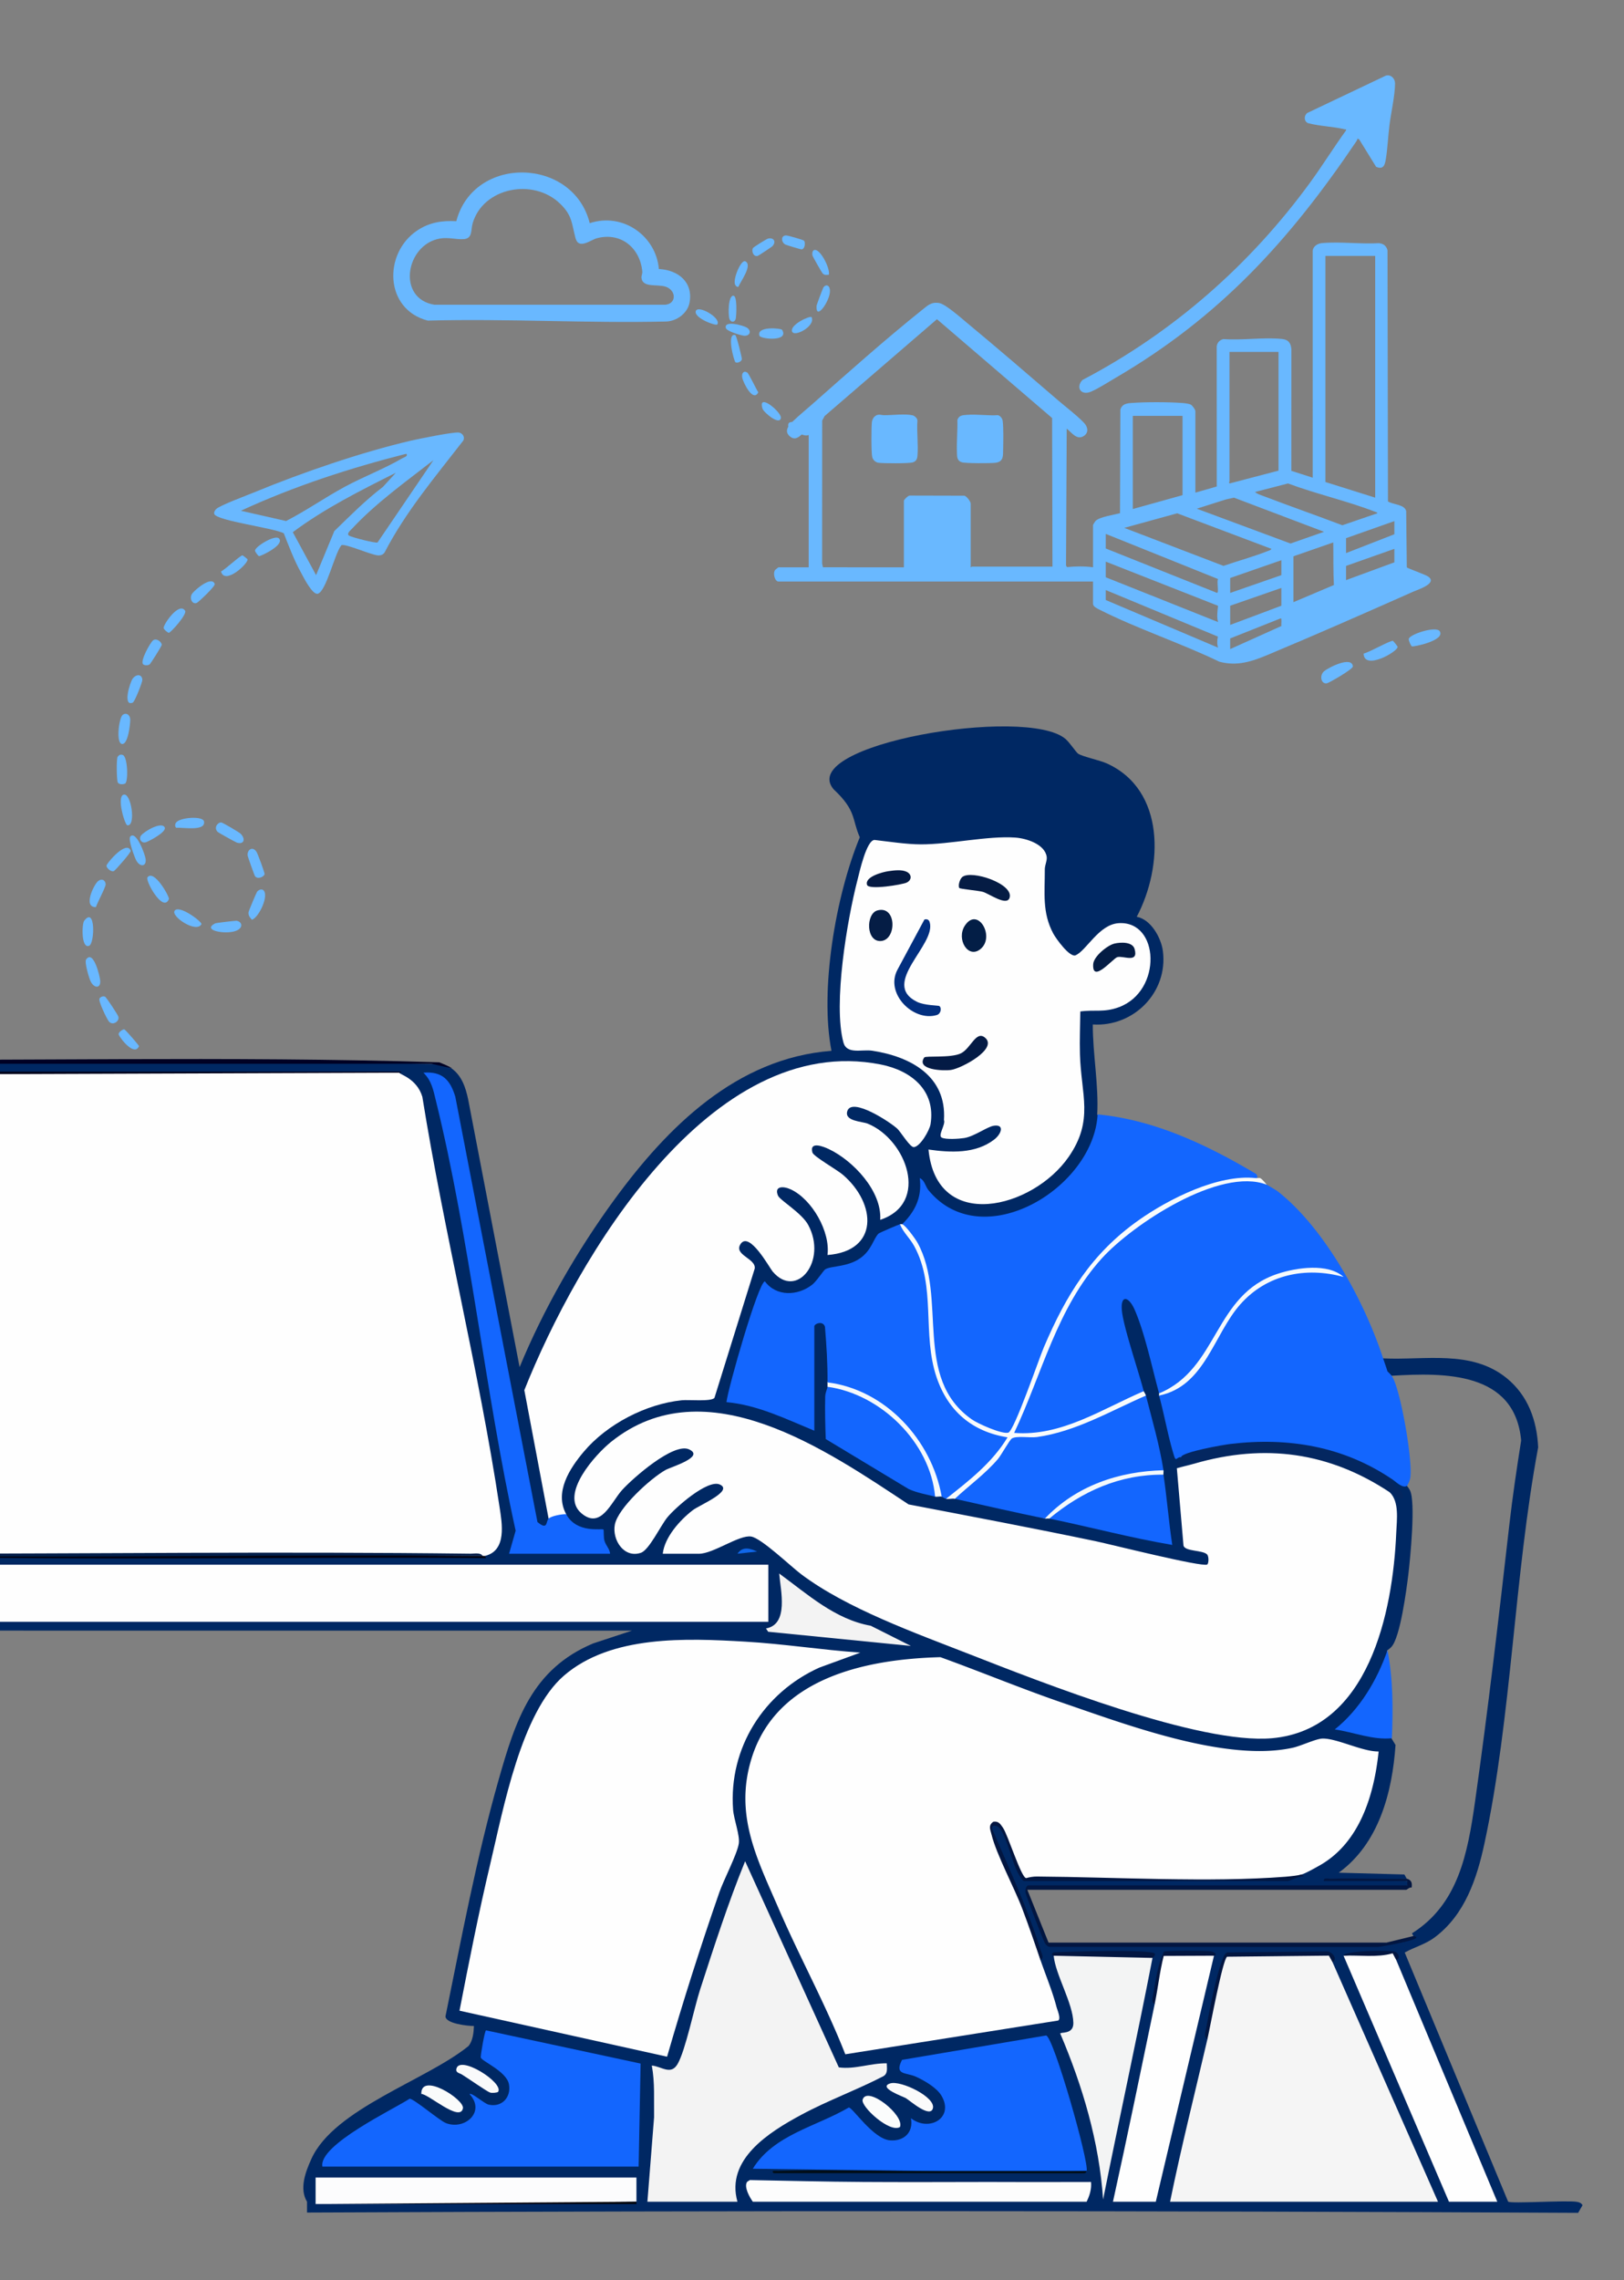 <svg xmlns="http://www.w3.org/2000/svg" viewBox="0 0 1111.81 1560.71"><rect x="0" y="0" width="1111.81" height="1560.71" fill="#808080" stroke="none"/><defs><style>.cls-11{fill:#021641}.cls-19{fill:#69b8ff}.cls-22{fill:#1366fe}.cls-23{fill:#fefefe}.cls-25{fill:#f3f3f3}</style></defs><g id="Layer_1" data-name="Layer 1"><path d="M1079.66 1507.06c-6.95-1.25-45.37 1.4-47.19-.18l-70.78-170.48c7.24-4.04 13.96-5.41 20.87-10.64 20.35-15.42 28.52-39.9 33.71-64.02 18.63-86.57 20.35-183.42 36.78-271.12-.88-18.43-6.94-35.44-21.53-47.33-24.2-19.72-56.03-12.12-84.91-13.56-3.71 2.64-1.51 9.14 3.01 9.02l3.05 2.89c36.49-2.23 84.4-2.82 88.73 44.29-3.01 19.08-5.87 38.22-8.06 57.42-7.22 63.27-14.54 126.34-23.46 189.39-5.13 36.27-11.62 70.63-43.23 90.53l1.01 1.86c-6.28 3.89-16.87 5.47-24.83 6.07l-224.39-.06c-2.56-.95-16.54-35-15.98-37.69 1.44-.42 2.36-1.17 1.75-2.32l.65.93c86.03.07 172.04.03 258.02-.13l.27-1.38c2.26-.4 2.09-2.77 0-3.01-8.34-.48-17.02-.83-25.74-.95 8.52-.22 17.09-.4 25.74-.55l-1.68-3.05-44.96-1.23c27.37-19.83 36.68-54.87 38.88-87.4l-2.76-4.54-2.99-2.81c-2.69 1-29.79-4.26-28.91-5.46 13.57-13.96 28.2-31.76 28.9-51.87 1.07-.75 2.09-1.54 2.96-2.48 5.99-6.47 10.25-38.68 11.56-49.44 1.37-11.34 5.09-49.77 1.15-57.65-.57-1.14-1.32-2.18-2.13-3.19-2.29-2.6-7.82-8.03-10.52-4.51-2.49 1.57-2.99 4.58-1.5 9.02-.94 2.64-.45 5.82 1.46 9.52 0 73.29-16.08 168.57-111.85 154.34-31.77-4.72-62.64-14.75-93.11-24.85-42.8-14.19-89.73-31.82-131.05-49.89-33.46-14.63-63.53-29.78-89.49-54.55-11.1-9.18-24.42-8.46-39.96 2.16-4.36.71-7.3 2.49-8.83 5.35-.18-3.5-14.91-3.84-20.95-3.31 5.03-15.33 18.56-25.27 32.61-32.24 8.07-3.58 11.71-14.14.69-15.28-15.22-1.57-42.05 28.54-47.91 41.86-5.93 10.38-16.29 6.58-19-4.48-3.83-15.64 31.05-43.28 45.94-46.74 9.21-3.5 10.9-13.11-.19-14.82-15.66-2.41-49.35 30.21-56.88 43.73-10.2 10.95-20.39-2.38-14.47-15.77 21.25-48.03 86.58-57.59 131.05-36.03 32.22 14.27 62.75 31.64 91.61 52.12 69.05 14.42 138.41 28.7 205.85 41.17 10.2-11.79-3.74-14.89-13.85-16.68l-4.15-49.57c4.51-.57 7.4-2.43 8.65-5.6 1.53-5.12-5.51-5.53-9.02-4.51-5.12-12.3-8.81-25.22-11.06-38.78l-3.98-3.31c1.31-.6 1.33-1.1 0-1.5l2.03-4.04c-2.17-10.54-13.81-58.58-21.56-62.23-4.22-1.99-6.43-1.31-8.51 2.94-3.18 6.48 10.77 51.97 14.13 60.75l3.4 1.08c-2.44 3.09-2.27 4.17 1.5 3.01-.47 1.22-.89 2.44-1.11 3.7-.81 4.63 6.87 34.22 9.05 41.44.71 2.35 2.41 4.24 4.09 5.97-3.81 1.2-4.01 2.38 0 3.01-2.87 14.56-.29 32.49 4.62 46.43-23.47-6.74-48.1-12.26-72.27-17.2-1.64-.34-3.38-.23-5.16-.09-1.8.14-3.59.5-5.37.93-.59-1.12-1.59-1.12-3.01 0-19.13-8.64-40.65-13.55-61.64-13.53-.12-2.24-2.12-2.24-6.01 0 .61-3.88-.39-4.42-3.01-1.5-.96-4.17-4.05-4.18-4.51 0l-2.13-3.6-14.64-4.27-55.02-33.18-.45-27.28c1.61-4.12 1.13-6.4-1.43-6.84 2.89-.84 2.88-2.15 0-3.01 4.18-6.93 3.61-37.36-.4-41.55-4.05-4.23-13.74-.97-8.62 3.22l-3.01 1.78v65.12c-17.22-7.9-35.3-14.26-53.44-18.53 6.21-24.92 13.12-50.2 22.69-74.04 15.63 11.98 33.62 4.38 43.29-11.07 16.98-2.06 29.52-7.73 36.3-24.47l12.68-5.46.13-3.24c.6 1.19 1.11 1.22 1.5 0 8.88.4 13.55-13.77 15.03-21.65 40.29 46.11 114.89 1.93 121.53-50.38l-2.76-3.14c1.11-19.91-3.1-41.59-3.02-61.65 28.09 1.8 51.61-22.14 47.98-50.23-1.16-9.02-8.18-21.74-17.91-23.45 18.13-34.3 19.8-86.81-20.51-105.01-4.87-2.2-16.87-4.71-19.64-6.68-1.53-1.09-5.71-7.61-8.67-10.11-26.94-22.74-184.37 3.87-158.75 34.46 15.84 14.77 12.5 20.6 17.98 32.9-16.61 40.22-27.49 104.55-19.39 146.16-64.98 5-112.23 52.05-148.57 101.76-25.59 35.01-48.41 74.74-64.94 114.73l-35.26-183.46c-1.69-7.89-4.37-16.11-11.33-21l-8.77-2.99c-147.13-2.22-294.3-2.52-441.51-.89l-8.27 2.38c-7.56 4.87-10.32 12.72-8.83 21.62 20.79 99.56 38.05 199.98 60.12 299.2.04 4.13 11.36 12.38 10.36 14.45-1.34.83-1.84.83-1.5 0l-46.18-.47v51.5H432.7l-26.58 8.75c-41.96 17.57-53.17 52.7-64.7 93.16-15.15 53.18-25.35 107.93-36.44 162.1.1 5.02 15.27 6.61 19.48 6.62-.17 4.54-.76 10.01-3.65 13.64-28.82 23.49-92 42.81-107.63 77.29-4.01 8.84-8.42 20.4-2.99 29.32v7.42c292.54-1.32 582.63-1.26 870.23.2l3-5.25c-.94-1.51-2.06-1.96-3.76-2.26Z" style="fill:#002863"/><path d="M952.91 941.94c-.88-1.19-1.93-2.25-3.03-3.28-.81-2.78-2.06-6.13-3.01-9.02-12.58-38.47-39.58-88.48-71.81-113.98-1.81-1.35-6.22-3.88-7.87-4.8-.27-.16-.56-.28-.83-.43-.82-.28-4.01-1.37-6.37-2.37-12.69-2.9-28.77 2.35-40.19 6.9-46.76 18.64-82.36 54.18-100.89 101.68a1494.58 1494.58 0 0 1-26.52 65c30.58 3.13 62.68-13.32 89.48-27.13.61-.32.92-1.24 1.14-2.33-3.55-13.69-13.83-43.68-14.94-55.03-1.09-11.08 4.56-10.02 8.59-1.01 6.91 15.44 12.22 40.57 16.87 57.55 14.01-5.23 14.01-4.73 0 1.5 3.62 13.25 6.4 29.25 10.36 41.55 1.28 3.96 1.65.47 4.67.55l2.76 1.01c43.41-13.81 94.94-11.81 135.11 13.42l6.46.6c2.97 2.01 7.57 6.79 10.52 4.51.71-1.33 1.36-2.69 1.8-4.1 2.88-9.21-6.55-62.99-12.31-70.79Z" class="cls-22"/><path d="M859.68 803.35c.81.4 2.03 3.27 0 3.01-66.03 4.96-121.91 55.48-143.9 117.66a800.436 800.436 0 0 1-22.39 55.24c1.93 1.58-2.12 4.4-3.38 4.36-.93-.03-14.96-5.24-17.22-6.44-26.86-14.23-31.69-32.62-34.88-61.01 2.14-30.05-4.62-56.13-20.28-78.24 8.95-8.87 13.65-18.49 12.04-31.57 3.36 1.42 3.79 5.57 6 8.27 36.57 44.63 112.93-1.12 115.77-51.87 38.65 3.62 74.75 20.73 107.72 40.28.18.11.36.21.53.32Z" class="cls-22"/><path d="m309.42 731.18-14.21-3.08h-433.15l-11.2 1.58c3.99-2.57 9.41-4.37 14.22-4.57 145.14 1.4 290.83-2.52 435.64 1.98 2.71 1.19 6.33 2.44 8.69 4.09Z" style="fill:#000124"/><path d="M273.33 734.19c.03 1.18 12.01 3.83 15.81 16.51 15.08 93.93 38.67 186.86 52.88 280.89 1.65 10.9 5.14 29.75-10.05 33.36-.5.98-1 .98-1.5 0-131.39-.86-264.7-1.36-399.92-1.5-.36 1.27-2.19 1.08-3.01 0-.19-1.26-18.26-10.53-17.87-17.46l-58.63-294.7c-.76-9.91-.05-9.24 5.84-15.6 138.13-1.83 276.95-2.33 416.46-1.5Z" class="cls-23"/><path d="m443.22 1506.96 4.57-57.82c-.19-11.86.63-23.71-1.56-35.39 6.87.65 13.08 6.88 17.69-1.1 5.37-9.3 11.34-38.43 15.35-50.8 9.58-29.52 19.16-59.24 30.85-87.94L574.26 1415c11.06 1.53 21.78-2.98 32.84-2.76 0 3.06.97 6.99-2.41 8.86-18.34 9.46-38.11 16.64-56.26 26.43-21.79 11.75-51.75 30.37-43.57 59.42h-61.64Z" class="cls-25"/><path d="M712.34 1341.58c3.59 10.43 8.13 21.24 10.92 31.92.56 2.16 3.27 8.22 1.17 9.45l-145.73 23.1c-13.26-33.83-31.06-66.07-45.54-99.53-14.94-34.52-30.66-64.42-18.54-103.27 17.17-55.03 78.28-67.64 129.19-69.01 28.2 10.19 55.91 21.75 84.29 31.46 44.02 15.07 111.49 40.48 156.9 30.55 5.77-1.26 15.98-6.24 20.51-6.3 9.9-.13 27.19 9 38.32 8.84-3.08 29.62-12.85 62.24-40.1 77.83-2.8 1.6-9.93 5.6-12.48 6.31-10.73 3.64-22.75 4.88-36.05 3.72l-153.69-.33a209.243 209.243 0 0 1-14.96-33.55c-1.81-4.96-9.16-7-7.67.2 12.77 28.67 23.93 58.2 33.46 88.59Z" class="cls-23"/><path d="M951.39 1021.35c6.71 6.49 4.88 18.82 4.49 27.8-2.31 54.43-18.83 134.61-84.95 140.56-49.86 4.49-157.71-38.15-207.1-57.46-37.09-14.5-83.92-31.22-115.21-54.68-7.25-5.44-27.27-24.73-34.37-25.89-8.16-1.34-25.84 11.77-35.7 11.77h-24.81c1.23-11.27 11.68-22.98 20.55-29.81 4.47-3.45 28.19-13.2 18.51-17.57-8.39-3.78-30.65 15.97-36.02 22.6-4.49 5.54-12.39 22.21-17.98 24.12-11.63 3.97-19.82-8.84-17.87-19.25 2.14-11.4 24.66-31.87 34.81-37.47 3.78-2.09 27.17-8.91 15.99-14.06-10.59-4.89-38.62 19.85-45.83 27.82-7.52 8.31-14.48 27.31-27.89 15.9-15.2-12.93 9.78-40.4 20.42-48.92 64.73-51.84 147.69 5.94 203.62 42.88 42.75 8.2 85.55 16.29 128.15 25.2 9.7 2.03 72.9 17.94 76.25 15.94 1.1-.66 1.3-5.69-.18-7.03-3.22-2.91-14.67-1.85-16.02-5.8l-4.56-53.05c3.88-1.15 8.01-2.02 11.88-3.14 12.73-9.53 34.8-10.5 51.02-10.25 13.71.21 27.36 2.32 40.48 6.3 14.44 4.37 33.95 11.29 42.31 23.5Zm-362.34 109.76-28.06 10.25c-38.04 17.1-62.22 54.99-59.11 97.21.49 6.7 4.82 17.75 3.89 23.36-1.24 7.49-10.29 24.61-13.34 33.39-12.9 37.11-24.86 74.62-35.74 112.38l-142.1-31.49c6.54-33.66 13.2-67.41 21.13-100.79 8.87-37.37 21.05-103.22 50.37-128.54 32.3-27.89 83.88-25.59 124.04-23.27 26.35 1.52 52.62 5.69 78.94 7.52Z" class="cls-23"/><path d="m375.57 1039.39-16.61-87.9c35.93-90.13 127.24-245.93 243.97-222.91 20.88 4.12 37.82 17.7 34.14 40.84-.67 4.18-7.03 15.39-11.44 15.73-2.58.2-8.88-10.24-11.17-12.47-4.43-4.3-31.39-22.14-34.4-12.13-2.08 6.93 10.17 6.98 13.96 8.52 26.45 10.75 42.83 54.48 8.59 65.84 1.24-19.59-18.43-40.43-35.07-48.37-3.64-1.74-13.58-5.76-11.35 2.3.73 2.65 16.93 11.84 20.87 15.24 23.13 19.9 24.67 52.25-10.55 54.9 2.03-15.97-10.57-38.06-25.04-44.87-5.13-2.41-11.65-2.45-8.85 4.22 1.34 3.19 16.23 11.83 20.67 20.04 13.35 24.66-7.96 51.36-24.36 31.88-2.11-2.51-15.84-27.75-21.87-18.86-5.17 7.62 10.79 9.94 9.61 16.96l-27.54 88.39c-2.07 2.76-17.61 1.17-22.39 1.66-24.54 2.52-51.21 16.4-67.05 35.18-9.65 11.44-20.3 27.73-12.07 42.8-.14 4.03-9.42 5.59-12.03 3.01Zm-501.69 31.57H526v39.1h-652.12z" class="cls-23"/><path d="M739.59 692.29c-.11 9.68-.52 19.49-.25 29.18.78 28.03 9.71 45.14-7.71 70.34-24.55 35.5-90.45 52.12-95.97-5.01 15.06 2.12 32.15 3.05 45.01-6.86 4.9-3.78 7.27-10.56-.3-9.43-4.59.68-13.29 7.31-20.25 8.42-3.45.55-12.81 1.19-15.48-.34s2.92-9.06 1.61-12.01c1.92-30.08-22.89-43.37-48.93-47.4-7.32-1.13-17.62 2.73-19.9-5.67-7.17-26.45 2.56-83.93 9.65-111.35 1.33-5.16 6.14-27.13 11.63-27.25 10.02 1.13 21.78 2.99 31.76 3.01 20.02.04 45.61-5.98 64.66-4.64 7.43.52 20.18 4.45 21.47 13.14.38 2.6-1.31 5.69-1.3 8.65.06 15.87-1.96 29.46 5.81 43.93 1.8 3.35 11.3 16.64 15.33 14.82 7.43-3.35 15.88-21.03 29.31-21.95 28.14-1.94 30.19 46.42.26 57.5-10.24 3.79-16.72 1.55-26.4 2.93Z" class="cls-23"/><path d="M826.6 1395.71c-.28-8.24 8.98-55.19 13.39-57.76l68.95-.83c2.57.44 4.47 3.54 3.36 5.96l72.17 163.88H801.05c7.62-37.28 16.95-74.22 25.56-111.26Z" style="fill:#f5f5f5"/><path d="M616.12 837.93c12.58 11.49 18.4 28.67 19.79 45.72l1.98 32.33c.86 33.69 18.75 62.12 53.87 67.01 1.4 5.17-34.82 41.57-44.06 42.87-1.41-.33-2.47-1.37-3.01-1.5l-2.3-1.43c-6.58-37.43-36.46-68.73-74.22-75.01l-1.65-1.74c.11-12.81-.68-25.35-1.74-38.1-1.37-4.4-7.28-2.09-7.28-.24v71.41c-19.44-8.02-38.8-17.62-60.15-19.55 1.01-9.5 21.97-82.61 26.32-82.65 7.9 10.59 22.55 9.94 32.36 2.26 3.06-2.4 7.75-9.82 8.99-10.56 4.17-2.46 15.14-1.39 23.96-7.61 7.78-5.48 9.08-13.56 12.49-16.82.58-.55 13.88-6.26 14.67-6.39Zm-395.41 644.98c-2.73-14.84 48.81-39.26 59.67-46.42 2.53-.4 20.57 14.99 24.94 16.67 12.94 4.97 27.37-7.77 16.12-19.85 1.45-1.35 9.97 6.49 13.11 7.2 8.97 2.04 15.49-4.98 13.9-13.89s-18.58-15.75-19.32-18.36c-.26-.91 2.68-18.46 3.62-18.59l105.81 22.73-1.35 70.51h-216.5Zm523.2 3c-35.88 1.37-73.96 1.31-109.75 0l-118.77-1.52c14.19-23.29 43.48-28.82 65.68-41.91 2.55-.21 16.67 21.59 28.3 22.47 9.52.72 16.08-5.45 14.28-15.13 12.49 9.7 29.96-.36 20.8-15.57-3.22-5.35-11.6-10.21-17.25-12.8-6.9-3.17-15.16-.86-9.68-11.57l98.67-16.7c5.08.85 29.62 87.12 27.72 92.73Z" class="cls-22"/><path d="m796.53 1006.31-2.28 1.54c-30 .22-56.22 12.94-78.91 31.53-20.68-4.25-41.31-8.97-61.64-13.53l.43-2.82c14-11.34 27.19-22.44 36.33-37.88-1.27-2.38 2.73-4.8 4.41-2.89 29.97-1.66 58.88-10.88 86.73-27.64l2.9.57c4.38 17.06 9.25 33.59 12.03 51.12Z" class="cls-22"/><path d="M919.82 1338.58a307.35 307.35 0 0 1 33.85-2.29c1.94 1 3.59 3.24 2.23 5.3l69.16 165.38h-33.08l-72.17-168.39Z" class="cls-23"/><path d="M387.6 1036.38c7.38 13.52 24.54 9.48 25.56 10.53.27.27 0 5.46.65 7.61 1.05 3.55 3.58 5.49 3.87 8.92h-69.16l4.5-15.78c-21.12-95.94-31.23-199.25-54.58-294.21-1.83-7.45-2.86-13.58-8.55-19.25 12.86-1.06 18.38 4.96 21.83 16.49l56.23 291.07c7.3 6.04 5.65-.52 7.64-2.37s8.93-3.11 12.03-3.01Z" class="cls-22"/><path d="M789.02 1340.08c-10.69 55.22-22.84 110.25-33.83 165.39-2.63-39.23-13.97-77.52-29.3-113.54-.35-1.37 9.08.99 8.95-7.3-.21-13.54-12.25-32.95-13.48-46.05 21.34-1.77 43.57-1.91 66.69-.4l.97 1.91Z" style="fill:#f3f4f4"/><path d="m831.11 1338.58-39.84 168.39h-29.32c9.93-44.98 19.17-90.21 28.57-135.31-.38-.93-.66-1.84-.55-2.71.84-6.79 3.71-27.21 6.99-31.38 1.08-1.37 31.66-1.22 34.15 1.02Z" class="cls-23"/><path d="M435.71 1490.42v16.54c-72.15 1.21-144.81 1.74-218 1.57h-1.64v-18.11h219.64Z" style="fill:#fcfcfd"/><path d="M590.56 1493.43h156.36c.47 4.78-.93 9.32-3.01 13.53H515.39c-2.21-3.05-6.29-10.31-3.88-13.63l1.85-1.19c25.75.49 51.43 1.12 77.2 1.28Z" style="fill:#fdfdfd"/><path d="M640.18 1024.35c-6.06-1.51-12.38-2.56-18.11-5.19l-56.74-34.2c-.37-9.64-.63-19.45-.38-29.12.07-2.77 1.55-5.58 1.57-6.66 7.38-1.97 17.97 2.67 25.21 6.22 19.07 9.36 34.98 25.88 43.77 45.19 3.02 6.63 8.15 17.89 4.69 23.76Zm156.35-15.03c2.39 15.98 3.58 32.13 6.01 48.1-28.28-4.77-56.14-12.27-84.19-18.03 18.54-20.25 51.04-33.39 78.18-30.07Z" class="cls-22"/><path d="M859.68 806.35c.97.11 2.28-.23 3.01 0 1.09.34 3.6 3.35 4.51 4.51-32.03-12.39-91.78 27.19-112.8 50.33-30.84 33.95-41 79.25-60.1 119.55 32.4 2.55 60.24-16.4 88.7-28.55.16.6 1.16 1.66 1.5 3.01-24.34 10.56-47.82 24.6-74.6 28.38-4.71.66-13.88-1-17.1.94-1.66 1-7.24 11.35-9.76 14.29-8.71 10.14-19.67 17.97-29.34 27.04-1.72-.39-4.31.4-6.01 0 15.65-12.37 31.62-24.67 42.09-42.08-24.15-3.82-40.68-17.89-48.53-40.94-10.16-29.81-.19-62.01-15.34-89.91-3.03-5.57-7.56-9.37-9.8-15.01.4-.06 1.13-.1 1.5 0 2.28.58 9.18 10.21 10.57 12.73 20.73 37.66-3.45 92.26 37.05 120.81 4.22 2.98 20.76 10.35 25.07 9.12 4.09-1.17 21.03-50.69 24.33-58.42 15.24-35.73 32.62-64.17 64.88-86.97 20.59-14.56 54.44-31.66 80.16-28.84Z" style="fill:#f8fbfc"/><path d="M963.42 1285.95c3.02.97 3.43 3.02 3 6-1.46-.41-3.21 1.52-3.75 1.52H703.33l14.52 36.15h231.34l18.74-4.58c-.02.1 2.4.49 1.5 1.48-1.64 1.82-22.37 5.8-26.25 6.09l-224.07-.06c-1.89-.04-2.63-.99-3.63-2.38-1.09-1.52-13.1-32.74-13.41-34.81-.29-1.91.45-4.91 2.01-4.91h259.34v-3.01h-57.13c-.34-2.65 3.4-1.43 5.25-1.5 17.23-.72 34.65.53 51.88 0Z" class="cls-11"/><path d="m623.64 1126.57-97.75-9.73-1.48-2.26c15.72-2.78 10.04-25.92 9.03-37.6 19.4 14.15 38.18 31.39 62.7 35.76l27.49 13.84Z" class="cls-25"/><path d="M952.89 1012.33c-.69 5.5 9.21 7.11 7.51 13.52-3.73.48-4.9-3.54-7.52-5.15-.7-.43-1.43.7-1.5.65-41.29-27.32-85.27-33.61-133.81-19.54-4.33-4.07-7.79 1.54-12.02 1.5-1.06-3.95 3.38-3.56 4.34-4.75.27-.33-1.36-1.16-1.34-1.25.87-3.52 28.64-8.38 33.85-9 39.77-4.74 77.39 1.7 110.49 24.04Z" style="fill:#042760"/><path d="M952.89 1189.73c-13.04 1.36-26.28-4.19-39.09-6.03 17.08-13.68 28.91-33.55 36.08-54.11 3.85 19.07 3.89 40.61 3.01 60.14Z" class="cls-22"/><path d="m891.25 1282.95 1.52 1.47c-3.31-.83-9.3 3.04-11.29 3.04H701.07c-.89 0-2.72-3.07-3.38-4.14-4.74-7.61-7.99-25.2-13.21-31.89-1.89-2.42-6.14-2.72-5.15.63 11.53 26.83 24.5 54.82 33.06 82.73.61 1.98 2.85 5.46-.04 6.79-4.02-11.7-8.02-23.37-12.4-34.95-5.6-14.82-17.76-37.2-21.15-51.02-.82-3.33-2.42-6.25 1.27-8.73 3.55-.55 4.76 1.54 6.49 3.99 3.51 4.96 12.41 34.04 15.93 34.6 2.48-.69 4.92-1.11 7.54-1.09 53.42.39 117.86 4.21 170.02.14 2.83-.22 8.73-.87 11.22-1.57Z" class="cls-11"/><path d="M-143.12 735.69c.08-.08-1.73-1.3-.18-2.26h418.13c-.54 1.07-1.5.67-1.5.76l-416.46 1.5Z" style="fill:#02041d"/><path d="M-69.45 1063.44c131.47.22 264.77.72 399.92 1.5.49-.08 1.03.11 1.5 0l.78 1.51c-135.5-1.04-271.55 2.07-406.72-1.57.24-.59 1.53-1.3 1.51-1.44h3.01Z" style="fill:#010010"/><path d="M793.53 953.69c40.88-16.98 37.15-67.37 81.25-81.87 12.87-4.23 34.32-7.43 45.04 2.17-25.93-7.09-52.56-1.74-70.7 18.77-18.33 20.72-24.18 55.97-55.59 62.43-.13-.47.13-1.04 0-1.5Z" style="fill:#f6fafc"/><path d="M644.69 1024.35c-1.29-.31-3.24.32-4.51 0-3.26-37.01-37.19-70.2-73.67-75.17.01-.97 0-2.01 0-3.01 39.79 4.95 71.39 39.55 78.18 78.18Z" style="fill:#f5f9fc"/><path d="m912.3 1343.09-2.51-4.56-69.71.74c-3.13 2.07-11.7 48.82-13.47 56.44-2.78-1.45-1.3-5.29-.85-7.59 2.39-12.36 6.61-35.26 10.92-46.23.83-2.11 1.28-4.31 3.44-5.58l68.38-.69c3.01.11 7.79 4.78 3.8 7.47Z" class="cls-11"/><path d="M435.71 1506.96v1.58h-218l218-1.58z" style="fill:#000008"/><path d="M634.16 1485.91h109.75c-.75 2.23-2.01 1.37-3.69 1.57l-210.55-.06c-2.44-2.13 1.68-1.47 2.98-1.51 33.71-1 67.78 0 101.51 0Z" style="fill:#010d16"/><path d="M616.12 1455.84c-7 4.29-26.95-14.05-25.55-18.74 2.95-9.88 28.85 10.62 25.55 18.74Z" style="fill:#fbfcfc"/><path d="M796.53 1006.31c.15.95-.14 2.05 0 3.01-29.8-.26-55.7 11.35-78.18 30.07-.91-.19-2.09.19-3.01 0 21.25-22.44 50.68-32.39 81.19-33.08Z" style="fill:#f4f9fc"/><path d="M609.59 1425.95c7.1-2.14 31.17 9.4 29.08 17.09-1.89 6.95-15.63-5.22-18.54-6.99-1.53-.93-19.76-7.32-10.54-10.11Z" style="fill:#fafafb"/><path d="M288.43 1433.21c-.4-15.38 29.7 3.8 28.5 9.82-1.95 9.82-23.85-10.01-28.5-9.82Z" style="fill:#fafbfb"/><path d="M746.92 1493.43c-52.09-.25-104.27.33-156.36 0h156.36Z" style="fill:#00010c"/><path d="M340.99 1431.78c-.35.49-4.12.98-5.56.43-2.47-.94-15.22-9.91-19.3-12.38-1.54-.93-4.26-1.15-3.69-3.8 2.12-9.88 32.87 9.61 28.55 15.75Z" style="fill:#f9fafb"/><path d="M721.36 1338.58c-.03-.32-2.82-.15-.06-2.31 8.52-.48 66.65-2.28 69.21.82.7 1.58-1.44 2.68-1.5 2.99l-67.66-1.5Zm109.75 0-34.43.15c-2.75 10.79-3.9 22.05-6.16 32.92-2.82-1.46-1.21-5.27-.83-7.57 1.58-9.53 3.08-19.45 7.1-28.25 1.37-.84 28.87-.8 32.07-.26 2.62.44 5.05 2.3 2.26 3.01Zm124.79 3-2.44-4.63c-10.9 3.07-22.46 1.09-33.65 1.62.69-3.56 31.23-3.96 35.09-2.76 2.53.78 4.14 4.59 1 5.77Z" class="cls-11"/><path d="m518.39 1061.96-13.51 1.47c3.65-5.37 8.69-3.58 13.51-1.47Z" style="fill:#1066e8"/><path d="M330.47 1064.95c-130.51-1.06-261.15 1.4-391.67.03-2.54-.03-6.69.96-8.25-1.53 130.47 0 261.21-1.65 391.67-.03 2.55.03 6.69-.96 8.25 1.53Z" style="fill:#011f4b"/><path d="M632.77 723.78c.9-1.31 18.2.51 25.02-2.8s10.3-15.61 16.34-10.94c9.71 7.52-15.61 21.15-23.03 22.27-5.24.8-24.24 0-18.33-8.54Z" style="fill:#041b45"/><path d="M656.79 607.82c-1.09-1.55.31-6.21 2.03-7.58 6.32-5.02 35.36 4.72 32.35 14.24-1.88 5.96-13.85-2.7-18.21-4.03-2.81-.86-15.7-1.97-16.17-2.64Z" style="fill:#051c44"/><path d="M763.02 645.81c4.25-.98 12.3-1.31 13.74 3.73 2.87 10.1-7.82 4.38-11.82 5.56-3 .89-17.35 18.47-16.52 4.8.32-5.3 9.75-12.97 14.6-14.08Z" style="fill:#041c44"/><path d="M671.31 649.53c-8.58 7.1-16.79-6.79-10.75-15.99 8.79-13.37 20.91 7.57 10.75 15.99Z" style="fill:#031e46"/><path d="M600.65 623.14c13.26-3.68 13.35 19.95 2.61 20.92-10.51.95-10.58-18.7-2.61-20.92Z" style="fill:#051d45"/><path d="M608.24 596.27c3.73-.53 8.92-1.23 12.37.38 3.81 1.78 3.72 5.78 0 7.48-2.94 1.35-25.88 5.23-27.03 1.5-1.74-5.62 10.84-8.81 14.66-9.36Z" style="fill:#051a42"/><path d="M643.02 688.55c1.77 1.12 1.27 5.31-1.71 6.2-16.09 4.78-35.75-14.84-26.81-31.19l18.37-34.2c1.65-.47 3.01 0 3.56 1.73 4.93 15.44-34.12 42.01-8.63 54.61 5.09 2.51 14.54 2.43 15.21 2.85Z" style="fill:#022f7f"/></g><g id="Layer_2" data-name="Layer 2"><path d="M898.65 171.5c.57-3.22 3.53-4.86 6.55-5.13 12.36-1.09 26.36.81 38.9.07 3.16.4 4.98 1.77 5.81 4.9l.31 171.86c3.42 2.24 11.36 1.94 12.47 6.61l.43 38.5c.48.71 12.45 4.81 14.62 6.31 6.7 4.62-6.97 8.9-10.13 10.31-33.06 14.69-66.39 29.35-99.76 43.31-10.92 4.57-20.98 7.9-33.06 4.66-26.59-12.82-56.25-22.53-82.44-35.81-1.3-.66-4.05-2.01-4.05-3.73v-15.33H532.96c-2.44 0-3.95-5.39-2.41-7.76.21-.33 2.25-1.97 2.41-1.97h20.68v-94.41c-4.23 1.32-7.75 9.53-13.11 4.59-4.2-3.86.09-8.01 2.89-10.69 3.73-3.57 8.23-7.24 12.17-10.71 24.41-21.53 50.36-44.7 75.69-64.95 3.9-3.11 6.38-5.71 11.93-4.66 4.21.8 14.85 10.23 18.7 13.42 20.85 17.27 41.53 35.12 62.07 52.78 5.45 4.68 13.56 10.84 18.24 15.83 2.44 2.6 3.28 6.43 0 8.75-4.87 3.46-8.51-2.19-11.92-4.87l-.49 93.68.71 1.09c5.82-.6 11.97-.66 17.78.12v-28.96c0-.17 1.36-2.37 1.68-2.7 2.73-2.87 12.76-4.26 16.79-5.35l.25-71.04c1.21-3.52 3.91-4.12 7.3-4.38 9.56-.75 25.97-.73 35.54.02 1.33.1 4.2.48 5.3 1.03s3.22 3.47 3.22 4.56v55.72l14.63-4.19-.04-95.83c.33-2.71 2.03-4.5 4.67-5.07 12.79.99 27.84-1.43 40.36-.03 4.26.48 5.75 2.98 6.1 7.04l-.04 83.16 14.62 4.7V171.46Zm42.82 3.65H907.4v154.76l34.07 10.71V175.16ZM720.53 387.82l-.25-101.7-78.83-67.64-76.84 66.22-1.73 3.14-.05 97.81.56 2.63 55.42.02v-45.5c0-.77 2.96-3.77 4.16-3.62l37.34.09c1.56.5 4.25 3.97 4.25 5.48v43.56c.36.13.58-.49.73-.49h55.24Zm154.76-146.97h-33.58v88.81c0 .18-.95.46.24 1.2l33.34-8.74v-81.27Zm-65.7 43.8h-34.07v63.75l34.07-9.49v-54.26Zm133.34 66.67c-.07-.76-.74-.74-1.25-.94-19.09-7.46-40.56-12.23-59.88-19.48l-22.57 5.83c1.32 1.35 3.89 2.09 5.72 2.79 17.93 6.85 36.08 13.18 54.03 19.99l23.96-8.19Zm-36.5 12.66-61.6-23.35-5.55 1.21-19.95 6.33 64.18 23.84 22.93-8.02Zm-36.01 11.68-64.51-24.33-36.22 9.97 67.93 26.01c9.87-3.41 20.15-6.17 29.86-9.98.96-.38 2.49-.67 2.94-1.67Zm84.19-18.99-33.09 11.68v10.22l33.09-12.9v-9Zm-197.58 8.76v9.98l76.16 30.4c1.47-.02-.4-8.4.75-9.48l-76.91-30.9Zm128.48 15.33v31.39l27.69-11.73c-.52-9.68-.27-19.4-.44-29.15l-27.25 9.49Zm69.1-5.11-33.09 11.68v9.73l33.09-12.17v-9.25Zm-77.38 7.79-35.04 12.17v10.22l35.04-12.17v-10.22Zm-120.2.97v10.71l76.89 30.65c-1.06-3.51-.38-7.53-.03-11.13l-76.86-30.23Zm120.2 18.01-35.04 12.17v13.14l35.04-13.14v-12.17Zm-120.2 1.46v6.81l76.89 32.6c-.84-2.28-.65-5.18-.13-7.57l-76.76-31.85Zm85.16 33.09v7.3l35.07-15.8c-.19-1.41.16-3.06-.03-4.41-.09-.67.27-.84-.73-.72l-34.31 13.63Z" class="cls-19"/><path d="m942.09 114.18-11.6-18.81-1.18-.51c-.04.72-.37 1.33-.76 1.91-45.91 67.98-93.46 120.18-165.05 161.99-4.92 2.87-11.46 7.1-16.51 9.28-6.94 2.99-10.71-2.87-5.98-7.93 62.06-32.51 114.91-78.88 156.09-135.42 8.45-11.6 15.99-23.83 24.42-35.44.15-1.08-.16-.57-.73-.71-8.14-1.99-17.24-2.08-25.41-4.29-2.8-1.42-2.74-5.11-.39-6.93l53.78-25.56c3.4-1 6.3 1.98 6.29 5.32-.01 8.03-2.72 19.93-3.79 28.34-.98 7.72-1.3 16.16-2.55 23.73-.68 4.07-1.77 7.05-6.62 5.03Zm-538.36 38.56c22.89-7.51 45.44 8.89 47.34 31.39 13.61.66 23.67 9.37 20.96 23.19-1.38 7.03-8.71 12.57-16.09 12.75-54.12 1.25-108.82-2.09-163.08-.63-29.75-7.7-30.62-46.26-6.99-61.83 8.18-5.39 16.72-6.74 26.52-6.22 11.94-45.49 80.12-43.83 91.34 1.36Zm-20.23-13.27c-18.35-17.92-52.83-11.11-59.92 13.38-1.3 4.48.06 10.41-6.09 10.83-5.2.36-10.43-1.44-16.39-.4-23.3 4.09-29.71 41.09-3.66 45.31h157.94c7.78-.65 7.71-9.6.66-12.25-5.66-2.13-16.22.97-16.87-6.22-.13-1.38.69-2.73.55-4.31-1.44-15.63-14.15-27.14-30.96-22.79-4.4 1.14-12.55 8.08-14.74 0-2.74-10.11-2.04-15.29-10.51-23.57Zm278.42 144.49c6.86-.58 14.38.67 21.37.21 1.77.65 2.97 2.28 3.19 4.11.57 4.79.39 13.82.29 18.91-.09 4.78.44 8.9-5.41 9.57-3.34.38-20.45.45-22.98-.38-3.25-1.06-3.15-3.78-3.26-6.68-.29-7.23.53-14.97.31-22.28 1.15-3.28 3.54-3.21 6.5-3.47Zm-63.37 1.34c2.53-2.41 4.31-1.13 6.87-1.12 5.78.03 13.99-1.11 19.38.08 1.3.29 3.3 2.11 3.29 3.52-.59 7.86.7 16.64 0 24.38-.2 2.24-1.09 3.77-3.42 4.37-2.85.74-19.68.65-23.14.24-2.05-.24-3.86-1.86-4.38-3.89-.75-2.86-.66-20.63-.24-24.12.13-1.11.86-2.73 1.64-3.47Z" class="cls-19"/></g><g id="GRaphique"><path d="M115.64 615.32c-3.89 9.94-16.31-12.62-14.7-14.78 4.47-6 15.25 13.37 14.7 14.78Zm35.73-52.44c.77-.07 12.34 6.71 13.38 7.77 3.67 3.74 2.19 7.62-2.67 6.04-.77-.25-12.5-6.74-13.03-7.26-2.74-2.67-.46-6.3 2.32-6.55Zm21.12 66.66c-1.4-1.64-2.54-2.78-2.35-5.14.06-.76 5.39-13.47 5.87-14.07 1.08-1.33 3-2.06 4.2-1.11 4.28 3.37-2.94 18.73-7.72 20.32ZM80.54 517.99c1.03-1.34 1.79-1.75 3.45-1.29 3.55 1.15 3.93 18.62 1.62 19.64-1.34.59-4 .79-4.96-.77-.82-1.33-1.04-16.38-.11-17.58Zm100.59 80.4c-.63 1.87-4.76 3.67-6.54 1.32-.45-.59-4.87-13.16-5-13.89-.72-4.07 3.35-7.07 6.05-2.72.87 1.4 5.76 14.53 5.5 15.3Zm-122.17 58.3c4.98-6.91 9.38 11.26 9.65 14.51.44 5.22-3.82 5.45-6.36.91-1.19-2.12-4.59-13.61-3.29-15.41Zm30.21-84.08c4.03-4.56 10.24 12.4 10.56 15.51.52 5.08-3.83 5.52-6.4.9-1.3-2.34-5.77-14.6-4.16-16.42ZM68.14 683.39c.84-1.13 2.23-1.75 3.67-1.28.97.32 8.67 12.18 9.18 13.61 1.12 3.18-3.75 6.55-6.38 3.5-1.43-1.66-7.57-14.35-6.47-15.83Zm15.59-174.16c-4.54-.03-2.3-17.33.03-19.69 2.08-2.11 5.5-.73 5.41 3.43-.07 3.05-1.48 16.28-5.43 16.25Zm-10.85 83.38c-.05-1.56 13.76-17.99 16.62-10.32.39 1.04-10.7 13.61-11.55 13.93-2.01.77-5.02-2.17-5.07-3.61Zm47.61-29.56c2.6-3.65 18.48-4.78 19.19-.79 1.23 6.97-14.57 3.91-19.05 4.32-1.02-.87-.83-2.56-.14-3.53Zm41.41 67.17c3.7.45 5.24 4.84-.56 6.97-6.82 2.52-23.51-.26-14.08-5.18.65-.34 13.91-1.89 14.64-1.8Zm-23.97 2.28c-3.4 6.59-21.18-5.34-18.36-9.18 3.11-4.24 18.61 7.42 18.36 9.18Zm-22.34-199.37c-.55 0-3.43-2.1-3.56-3.34-.23-2.38 10.61-18.2 14.7-11.77 1.53 2.4-9.89 15.1-11.15 15.11Zm-28.4 131.75c-1.74-.23-7.38-19.18-2.71-20.93 5.3-1.99 8.85 21.75 2.71 20.93Zm44.39-158.63c1.97-2.65 13.38-12.38 15.43-6.55.53 1.5-11.15 12.48-12.28 12.95-3.26 1.34-5.31-3.49-3.15-6.39Zm-46.44 298.3c.72.25 9.26 10.03 10.04 11.44-2.93 7.21-12.45-4.54-13.88-7.81-.67-1.53 2.96-3.94 3.84-3.62Zm-27.51-74.32c7.84-10.39 7.29 15.58 3.38 17.12-5.49 2.16-5.02-14.94-3.38-17.12Zm53.11-188.87c.03.78-7.59 12.76-8.17 13.27-1.13.99-3.68.89-4.56.06-2.35-2.2 5.03-15.09 6.81-16.43 2.36-1.77 5.84 1.13 5.92 3.09Zm-19.79 22.95c2.27-2.89 6.15-3.17 6.52.97.12 1.34-5.16 15.06-6.62 15.66-7.02 2.87-1.9-14.09.1-16.62ZM66.72 603.48c2.43-2.47 5.35-1.49 5.61 1.74.15 1.86-5.79 12.72-6.65 15.66-8.89.19-1.71-14.6 1.04-17.4Zm99.29-223.39c.22-.01 3.28 2.4 3.4 2.65 1.17 2.43-15.55 18.16-18.1 8.39 2.87-1.34 13.11-10.95 14.7-11.03Zm11.31.55c-.63-.16-2.64-2.87-2.72-3.7-.25-2.67 13.56-11.14 16.31-8.46 4.47 4.36-12.61 12.41-13.59 12.16ZM96.53 571.92c2-2.79 14.19-9.98 16.24-5.58 1.4 3.02-10.23 9.2-12.8 10.1-2.96 1.04-5.2-2.07-3.45-4.53Z" class="cls-19"/><path d="M314.31 296.08c-3.3-.68-27.7 4.3-32.73 5.47-34.18 7.96-74.91 21.94-107.43 35.39-4.89 2.02-23.67 8.98-26.15 11.47-.85.85-1.71 2.29-1.29 3.41 1.76 4.68 41.28 9.59 47.6 13.22 3.5 8.96 7 18.23 11.66 26.69 1.67 3.04 8 15.9 11.73 14.61 5.78-1.99 11.45-27.68 16.05-33.19 2.63-1.27 21.01 6.99 25.27 7 1.92 0 3.16-.47 4.31-2.06 14.37-27.8 34.65-51.76 53.72-76.37 1.52-2.32-.2-5.13-2.73-5.65Zm-149.39 53.5c36.24-16.75 74.6-29.2 113.19-39 1.58 1.66-1.45 2.36-2.62 3.04-12.26 7.2-26.8 12.71-39.56 19.62-13.6 7.37-26.32 16.31-40.08 23.37l-30.93-7.03Zm63.96 13.91-12.49 30.16-15.93-29.39c21.81-16.29 46.32-28.51 70.55-40.69l-8.83 9.67c-11.98 9.13-22.54 19.82-33.3 30.26Zm29.61 7.77c-1.1.78-17.69-3.51-19.45-4.61-2.11-1.31.97-3.72 2.08-4.91 16.01-17.26 37.02-32.3 55.61-46.77l-38.24 56.29Zm648.03 88.14c3.02-2.53 18.91-10.64 19.68-3.32.2 1.89-16.36 11.37-17.8 11.6-4.15.65-5.19-5.51-1.88-8.28Zm47.1-20.78c.25.05 3.13 3.69 3.2 4 .68 3.13-23.03 16.72-23.27 4.71 3.69-.75 18.21-9.06 20.07-8.71Zm12.94 3.76c-.69-.36-2.27-4.05-2.13-5.04.44-3.16 18.79-9.15 21.23-5.28 3.97 6.29-18.04 10.88-19.1 10.32Zm-431.1-216.59c4.96 8.31-14.78 6.37-15.55 3.97-2.15-6.7 14.85-5.14 15.55-3.97Zm-20.08-55.9c.26-.65 9.32-6.31 10.43-6.59 3.92-.97 5.87 2.25 2.89 5.29-.47.48-9.4 6.42-9.96 6.57-2.85.78-4.31-2.93-3.36-5.28Zm52.1 18.09c-1.63.25-2.83.56-4.3-.82-.47-.45-6.67-11.35-6.87-12.04-.44-1.55-.15-3.47.95-3.93 3.92-1.64 11.09 12.14 10.22 16.79Zm-16.95-23.19c.97 1.48.5 5.72-1.75 5.9-.56.05-10.57-3.01-11.1-3.29-2.95-1.56-3.29-6.36.63-6.24 1.27.04 11.81 3.02 12.21 3.63Zm-10.62 127.79c-2.53-7.59 11.12-1.57 13.36-.09 3.59 2.38 2.05 5.9-1.95 5.54-1.86-.17-10.75-3.48-11.41-5.45Zm-43-68.08c-1.38-5.6 12.21-1.66 14.38-.28 3.54 2.25 2.08 5.94-1.97 5.56-2.05-.19-11.86-3.05-12.41-5.28Zm6.59 23.44c-1.04-.78-6.28-20.37-.12-18.63.84.24 4.63 15.64 4.51 16.49-.3 2-3.43 2.86-4.39 2.14Zm-.34-53.38c-1.35-3.98 4.25-17.22 7.15-15.69 5.06 2.67-3.26 13.64-4.78 17.43-.98.36-2.01-.68-2.37-1.74Zm60.53 2.21c1.78-2.71 5.26-1.64 4.34 4.1-1.08 6.74-9.56 18.58-9.02 8.5.04-.7 4.32-12.06 4.67-12.6Zm-8.08 20.28c2.96 6.16-11.95 14.06-13.35 9.81-1.54-4.69 12.29-10.93 13.35-9.81Zm-64.55 4.99c-.85 1.26-15.51-4.17-14.79-8.8.82-5.26 17.78 4.35 14.79 8.8Zm30.99 57.74c-3.67-11.68 13.12 2.36 12.56 6.27-.78 5.5-11.79-3.82-12.56-6.27Zm-13.89-21.24c-.65-3.23 1.16-5.04 3.38-3.56 1.28.85 6.02 11.26 7.6 13.5-3.43 7.17-10.25-6.28-10.98-9.94Zm-8.76-40.26c-1.03-3.05-.87-16.53 2.84-15.85 2.54.46 1.94 12.96 1.5 15.48-.5 2.9-3.43 3.06-4.34.37Z" class="cls-19"/></g></svg>